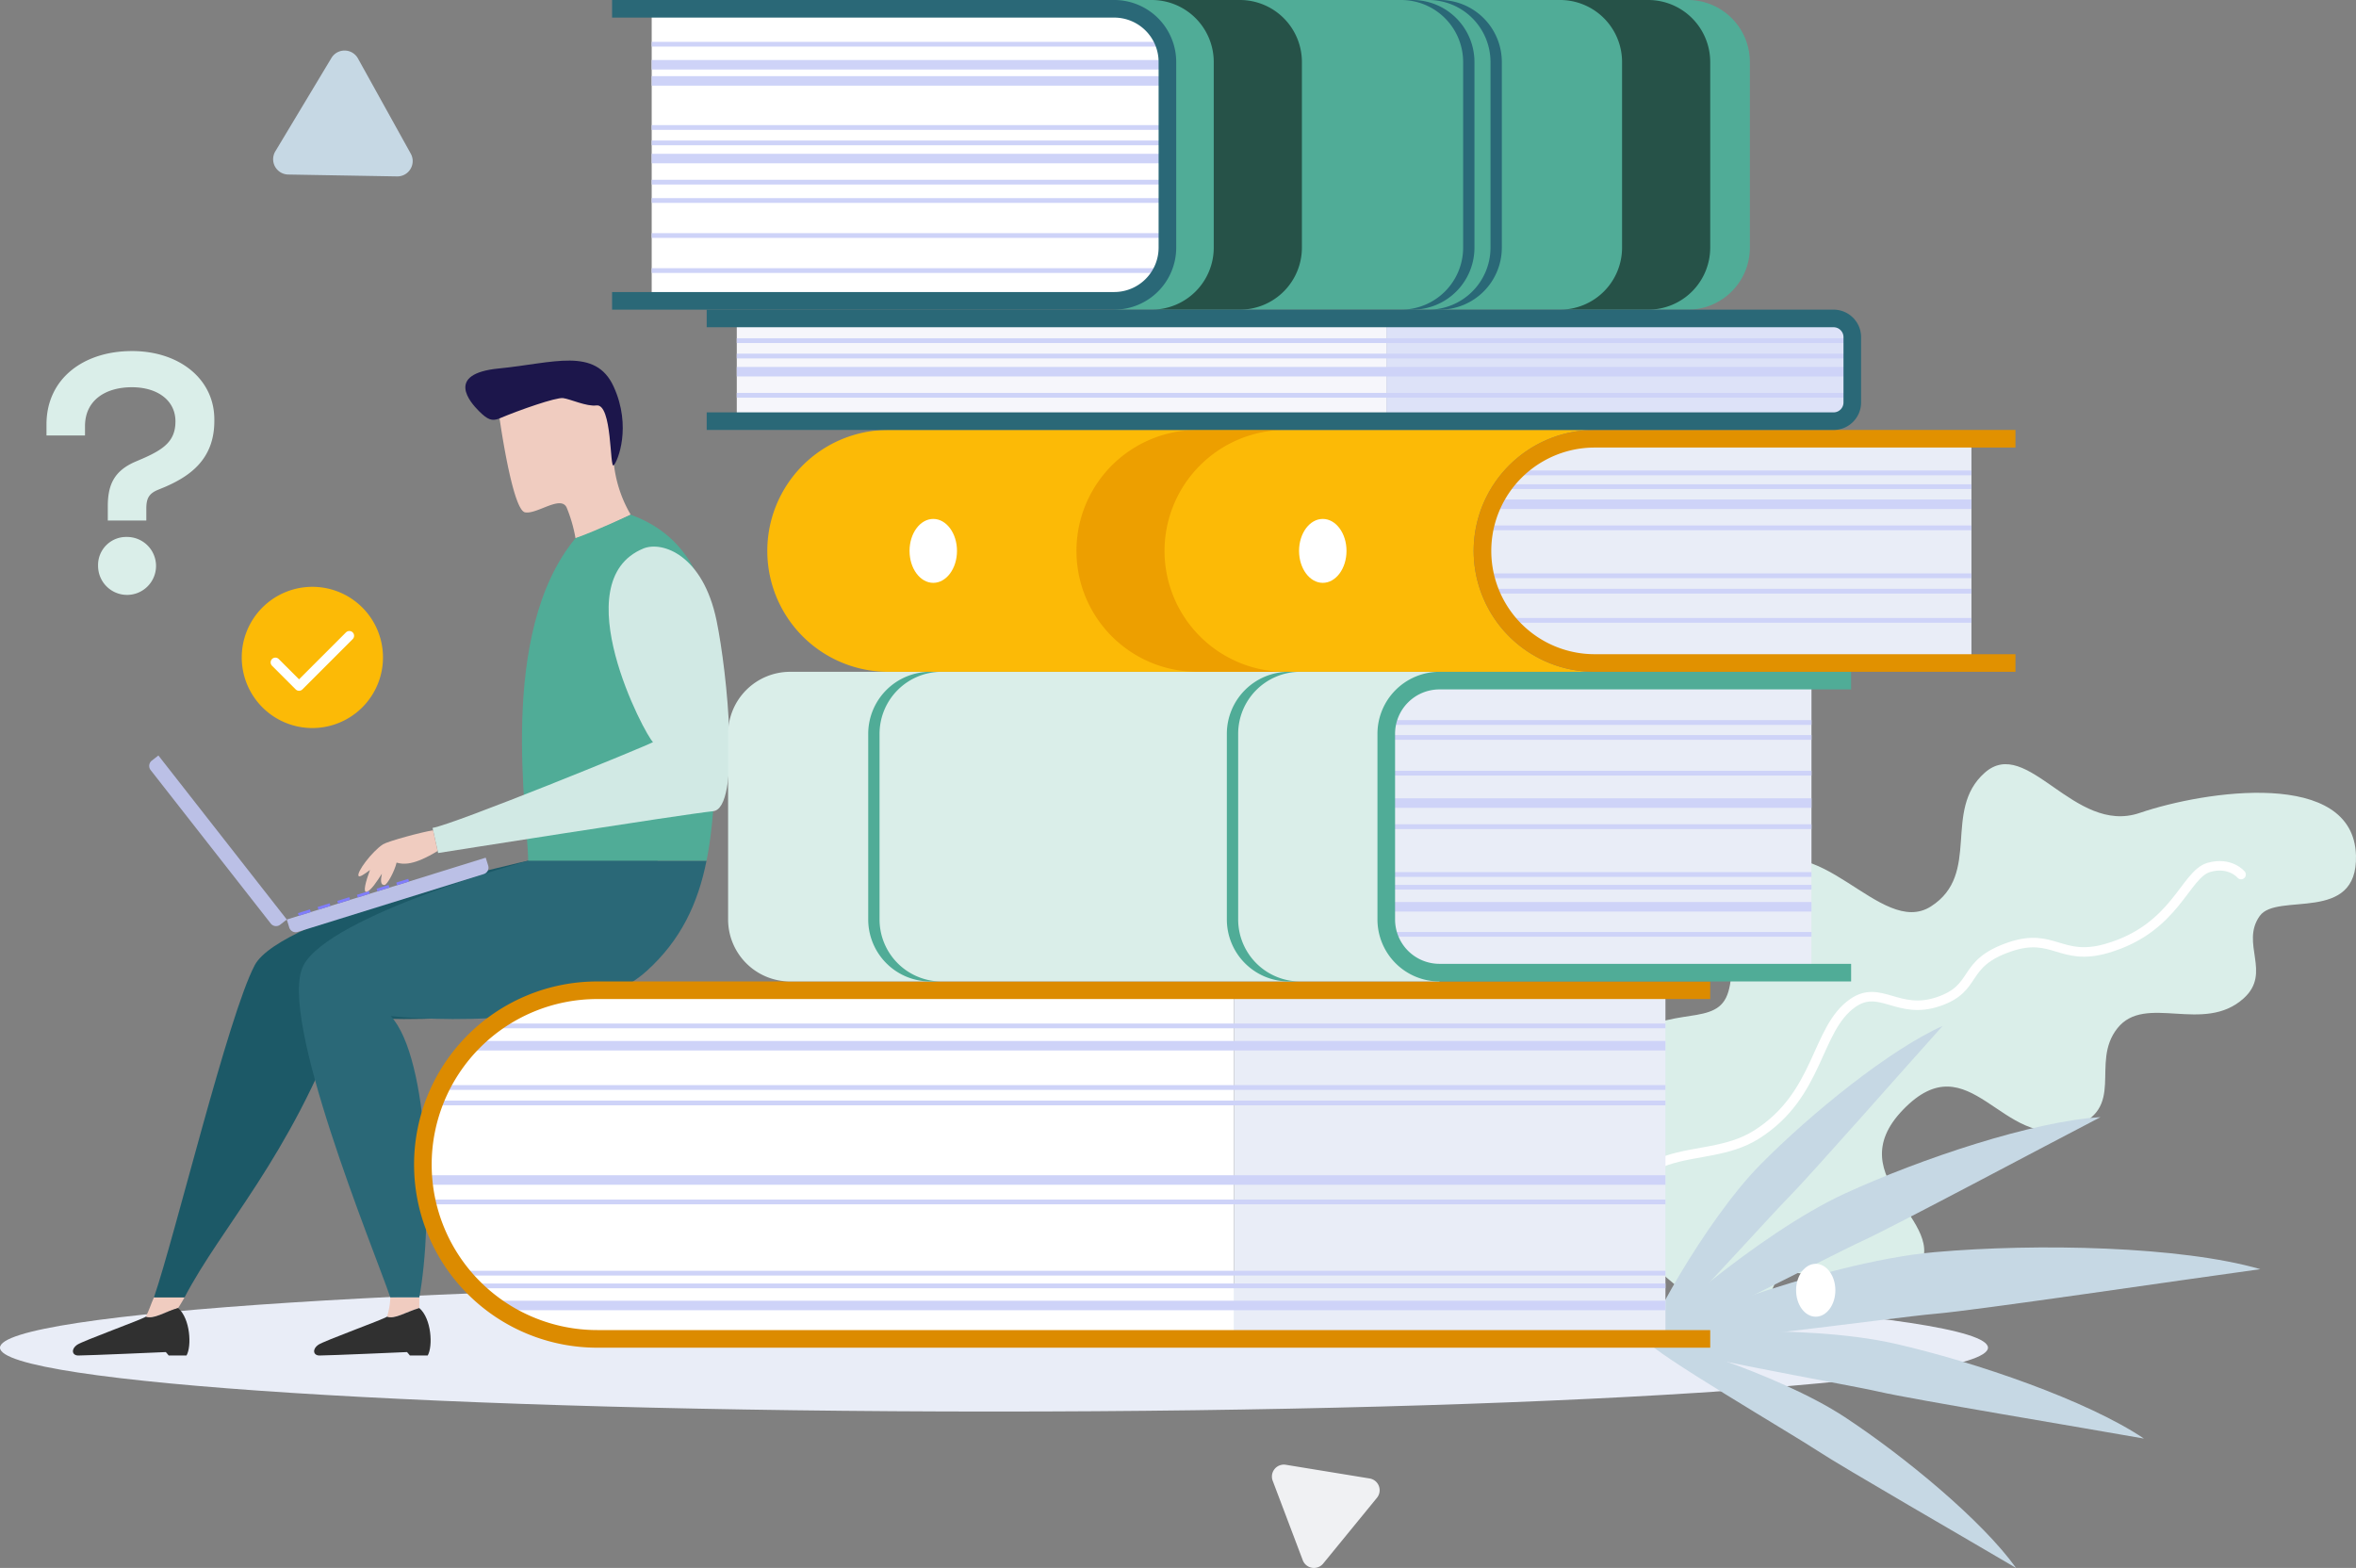 <svg xmlns="http://www.w3.org/2000/svg" xmlns:xlink="http://www.w3.org/1999/xlink" width="495.4" height="329.729" viewBox="0 0 495.4 329.729">
  <rect x="0" y="0" width="495.4" height="329.729" fill="#808080" stroke="none"/>
  <defs>
    <clipPath id="clip-path">
      <rect id="Rectangle_195" data-name="Rectangle 195" width="418.015" height="26.855" fill="none"/>
    </clipPath>
    <clipPath id="clip-path-2">
      <rect id="Rectangle_194" data-name="Rectangle 194" width="160.234" height="169.033" fill="none"/>
    </clipPath>
    <clipPath id="clip-path-3">
      <rect id="Rectangle_193" data-name="Rectangle 193" width="336.73" height="283.409" fill="none"/>
    </clipPath>
  </defs>
  <g id="Group_334" data-name="Group 334" transform="translate(-733.6 -374.878)">
    <g id="Group_269" data-name="Group 269" transform="translate(-10.4 -1263.349)">
      <g id="Group_268" data-name="Group 268" transform="translate(744 1908.209)">
        <g id="Group_267" data-name="Group 267" transform="translate(0 0)" clip-path="url(#clip-path)">
          <path id="Path_1229" data-name="Path 1229" d="M0,13.427C0,6.012,93.576,0,209.007,0S418.015,6.012,418.015,13.427,324.439,26.855,209.007,26.855,0,20.843,0,13.427" transform="translate(0 0)" fill="#e9edf7"/>
        </g>
      </g>
      <g id="Group_266" data-name="Group 266" transform="translate(1079.166 1798.923)">
        <g id="Group_265" data-name="Group 265" transform="translate(0)" clip-path="url(#clip-path-2)">
          <path id="Path_1222" data-name="Path 1222" d="M7.03,99.684c-8.434-9.57-9.738-30.776-1.4-40.138s19.031-4.107,22.14-10.431S26,28.57,33.521,22.586c13.361-10.634,26.7,14.152,37.347,7.325s2.339-20.165,11.291-28.1,18.774,13.155,32.587,8.447S159.7.9,160.227,19.193c.417,14.461-16.6,7.642-20.231,12.725-4.138,5.8,2.588,11.929-3.372,17.321-8.422,7.617-20.683-1.1-26.561,6.3s2.142,16.946-9.65,20.965c-14.6,4.977-21.325-18.428-35.408-3.85s10.431,23.6,3.006,33.823c-8.1,11.162-26.565-5.551-30.145,3.132-4.872,11.814-17.753,4.923-30.836-9.921" transform="translate(0 0)" fill="#daeee9"/>
          <path id="Path_1223" data-name="Path 1223" d="M5.407,98.67c2.214-2.6,4.179-11.544,10.243-13.612S28.637,83.376,34.6,79.6c13.3-8.42,12.381-22.147,20.182-27.625,5.8-4.071,9.513,2.585,18.048-.325s4.614-7.965,15.006-11.508c9.208-3.139,10.7,3.123,20.386.321,14.548-4.208,16.4-15.593,21.487-17.04,4.457-1.268,6.762,1.505,6.762,1.505" transform="translate(-0.401 -1.715)" fill="none" stroke="#fff" stroke-linecap="round" stroke-linejoin="round" stroke-width="2"/>
          <path id="Path_1224" data-name="Path 1224" d="M12.415,129.644c-2.126-1.8,36.194-16.76,60.158-18.875,21.545-1.9,51.737-1.249,68.459,3.581-15.407,2.1-59.707,8.655-68.35,9.384s-58.145,7.7-60.267,5.91" transform="translate(-0.916 -8.151)" fill="#c6d8e4"/>
          <path id="Path_1225" data-name="Path 1225" d="M12.363,127.429c-2.135-.8,23.316-22.91,41.228-31.147,16.1-7.406,39.587-15.221,53.823-16.1-11.312,5.867-43.7,23.134-50.165,26.08s-42.754,21.968-44.886,21.17" transform="translate(-0.909 -5.953)" fill="#c6d8e4"/>
          <path id="Path_1226" data-name="Path 1226" d="M12.391,131.016c-1.207-1.934,32.445-3.984,51.671.385,17.285,3.927,40.673,12.021,52.5,19.987-12.547-2.231-48.75-8.245-55.675-9.845s-47.293-8.6-48.5-10.527" transform="translate(-0.918 -9.564)" fill="#c6d8e4"/>
          <path id="Path_1227" data-name="Path 1227" d="M12.324,125.891c-1.95,0,11.775-25.356,23.638-37.34,10.665-10.774,27.115-24.1,38.247-29.084-7.291,8.1-28.025,31.667-32.318,35.973S14.27,125.889,12.324,125.891" transform="translate(-0.901 -4.415)" fill="#c6d8e4"/>
          <path id="Path_1228" data-name="Path 1228" d="M12.339,131.2c-.388-1.912,27.182,6.538,41.271,15.8,12.667,8.329,28.973,21.825,36.063,31.754-9.382-5.548-36.577-21.223-41.646-24.581S12.725,133.1,12.339,131.2" transform="translate(-0.916 -9.721)" fill="#c6d8e4"/>
        </g>
      </g>
      <g id="Group_240" data-name="Group 240" transform="translate(1121.669 1903.998)">
        <g id="Group_261" data-name="Group 261" transform="translate(0 0)">
          <path id="Path_1152" data-name="Path 1152" d="M260.912,448.064c0,3.073,1.848,5.561,4.127,5.561s4.128-2.488,4.128-5.561-1.848-5.561-4.128-5.561-4.127,2.489-4.127,5.561" transform="translate(-260.912 -442.503)" fill="#fff"/>
        </g>
      </g>
      <path id="Path_1182" data-name="Path 1182" d="M152.863,226.361c.551-.807,1.35-2.23,1.35-2.23h-6.436c-.669,1.488-1.007,2.727-1.707,4.055,1.585.608,3.9-.963,6.793-1.825" transform="translate(628.591 1686.929)" fill="#f0ccc0"/>
      <path id="Path_1183" data-name="Path 1183" d="M151.634,226.54c-2.889.862-5.208,2.433-6.793,1.825-.839.608-13.2,5.054-14.455,5.915-1.287.881-1.1,2.248.264,2.248,1.992,0,18.4-.722,18.4-.722.333.361.6.722.6.722h3.749c1.118-1.939.816-7.757-1.771-9.987" transform="translate(629.818 1686.75)" fill="#303030"/>
      <path id="Path_1184" data-name="Path 1184" d="M169.094,146.935c-5.575,10.563-16.744,56.921-21.18,69.83h6.437c7.7-14.817,22.078-29.341,33.1-59.166,0,0,38.566,4.3,53.823-9.491,7.184-6.494,10.756-14.159,12.573-23.179H226.6s-51.933,11.442-57.508,22.005" transform="translate(628.454 1694.295)" fill="#1c5967"/>
      <path id="Path_1185" data-name="Path 1185" d="M226.571,24.857c.261,1.6,2.717,18.153,5.186,18.646s7.533-3.7,8.768-.988a30.677,30.677,0,0,1,1.852,6.422c2.594-.494,11.608-4.94,11.608-4.94a26.878,26.878,0,0,1-3.7-13.708c0-6.791.2-17.625-14.942-14.942-9.756,1.728-9.437,5.4-8.768,9.508" transform="translate(622.634 1702.462)" fill="#f0ccc0"/>
      <path id="Path_1186" data-name="Path 1186" d="M225.841,23.483c-1.6.674-2.554.242-4.345-1.549s-7.182-7.841,4.22-8.953,20.292-4.569,24.121,3.828.864,15.683,0,16.548-.259-13.058-3.644-12.6c-2.037.278-5.51-1.358-7-1.543s-9.175,2.5-13.35,4.265" transform="translate(623.201 1702.729)" fill="#1c164b"/>
      <path id="Path_1187" data-name="Path 1187" d="M207.646,226.361v-2.23h-6.093a15.085,15.085,0,0,1-.7,4.055c1.584.608,3.9-.963,6.792-1.825" transform="translate(624.522 1686.929)" fill="#f0ccc0"/>
      <path id="Path_1188" data-name="Path 1188" d="M206.417,226.54c-2.889.862-5.208,2.433-6.792,1.825-.84.608-13.2,5.054-14.456,5.915-1.287.881-1.1,2.248.264,2.248,1.992,0,18.4-.722,18.4-.722.333.361.6.722.6.722h3.749c1.118-1.939.816-7.757-1.771-9.987" transform="translate(625.751 1686.75)" fill="#303030"/>
      <path id="Path_1189" data-name="Path 1189" d="M181.808,146.935c-5.575,10.563,14.738,59.561,18.259,69.83h6.094c2.934-15.844,2.217-50.172-6-59.166,0,0,38.566,4.3,53.823-9.491,7.184-6.494,10.756-14.159,12.573-23.179H229.046s-41.663,11.442-47.238,22.005" transform="translate(626.008 1694.295)" fill="#2a6877"/>
      <path id="Path_1190" data-name="Path 1190" d="M254.373,46.329s-7.122,3.333-11.608,4.94c-16.55,19.99-9.957,58.729-9.957,67.825H270.32c2.041-10.135,1.864-21.979,2.1-35.8.442-26.214-9.389-33.742-18.045-36.969" transform="translate(622.246 1700.131)" fill="#50ac97"/>
      <path id="Path_1191" data-name="Path 1191" d="M219.509,127.694l-39.124,12.167a1.419,1.419,0,0,1-1.776-.933l-.521-1.677,41.833-13.009.521,1.677a1.418,1.418,0,0,1-.933,1.775" transform="translate(626.212 1694.346)" fill="#bbc0e6"/>
      <path id="Path_1192" data-name="Path 1192" d="M172.4,136.368,147.144,104.1a1.418,1.418,0,0,1,.243-1.99l1.383-1.082,27,34.5-1.383,1.082a1.418,1.418,0,0,1-1.99-.243" transform="translate(628.533 1696.069)" fill="#bbc0e6"/>
      <rect id="Rectangle_181" data-name="Rectangle 181" width="2.64" height="0.587" transform="matrix(0.955, -0.297, 0.297, 0.955, 806.656, 1830.25)" fill="#807dfb"/>
      <rect id="Rectangle_182" data-name="Rectangle 182" width="2.641" height="0.587" transform="matrix(0.955, -0.297, 0.297, 0.955, 810.788, 1828.965)" fill="#807dfb"/>
      <rect id="Rectangle_183" data-name="Rectangle 183" width="2.641" height="0.587" transform="matrix(0.955, -0.297, 0.297, 0.955, 814.92, 1827.68)" fill="#807dfb"/>
      <rect id="Rectangle_184" data-name="Rectangle 184" width="2.641" height="0.587" transform="matrix(0.955, -0.297, 0.297, 0.955, 819.053, 1826.395)" fill="#807dfb"/>
      <rect id="Rectangle_185" data-name="Rectangle 185" width="2.641" height="0.587" transform="matrix(0.955, -0.297, 0.297, 0.955, 823.185, 1825.11)" fill="#807dfb"/>
      <rect id="Rectangle_186" data-name="Rectangle 186" width="2.641" height="0.587" transform="matrix(0.955, -0.297, 0.297, 0.955, 827.317, 1823.825)" fill="#807dfb"/>
      <path id="Path_1193" data-name="Path 1193" d="M255.506,53.989c3.961-1.637,12.558,1.3,15.418,15.177,2.249,10.911,5.141,39.487-.738,40.062s-57.811,8.79-57.811,8.79c-.293-1.174-1.174-5.281-1.174-5.281,4.548-.733,45.185-17.311,46.359-18.045-1.615-1.32-18.816-33.775-2.054-40.7" transform="translate(623.754 1699.592)" fill="#d1e9e4"/>
      <path id="Path_1194" data-name="Path 1194" d="M211.021,122.371c-.523-2.329-.961-4.343-.961-4.343-2.456.375-9.438,2.282-10.531,2.942-2.34,1.54-5.642,5.941-5.128,6.675.2.282,1.216-.371,2.395-1.279-.929,2.475-1.519,4.815-.71,4.589.941-.261,2.142-2.151,3.21-3.8-.253,1.29-.355,2.388.53,2.376.59-.007,2.163-2.949,2.557-4.711,1.432.414,3.647.606,8.638-2.445" transform="translate(625.005 1694.807)" fill="#f0ccc0"/>
      <g id="Group_263" data-name="Group 263" transform="translate(831.066 1638.227)">
        <g id="Group_262" data-name="Group 262" clip-path="url(#clip-path-3)">
          <path id="Path_1200" data-name="Path 1200" d="M172.558,224.944H38.658a36.658,36.658,0,0,0,0,73.316h133.9Z" transform="translate(-0.149 -16.702)" fill="#fff"/>
          <rect id="Rectangle_190" data-name="Rectangle 190" width="90.723" height="73.316" transform="translate(172.41 208.242)" fill="#e9edf7"/>
          <line id="Line_46" data-name="Line 46" x1="246.832" transform="translate(16.3 215.742)" fill="none" stroke="#ced3f8" stroke-width="1"/>
          <line id="Line_47" data-name="Line 47" x1="257.508" transform="translate(5.625 228.693)" fill="none" stroke="#ced3f8" stroke-width="1"/>
          <line id="Line_48" data-name="Line 48" x1="258.92" transform="translate(4.213 231.942)" fill="none" stroke="#ced3f8" stroke-width="1"/>
          <line id="Line_49" data-name="Line 49" x1="259.904" transform="translate(3.229 252.758)" fill="none" stroke="#ced3f8" stroke-width="1"/>
          <line id="Line_50" data-name="Line 50" x1="261.498" transform="translate(1.635 248.143)" fill="none" stroke="#ced3f8" stroke-width="2"/>
          <line id="Line_51" data-name="Line 51" x1="246.204" transform="translate(16.929 274.529)" fill="none" stroke="#ced3f8" stroke-width="2"/>
          <line id="Line_52" data-name="Line 52" x1="251.43" transform="translate(11.703 219.907)" fill="none" stroke="#ced3f8" stroke-width="2"/>
          <line id="Line_53" data-name="Line 53" x1="250.933" transform="translate(12.199 270.413)" fill="none" stroke="#ced3f8" stroke-width="1"/>
          <line id="Line_54" data-name="Line 54" x1="253.288" transform="translate(9.845 267.738)" fill="none" stroke="#ced3f8" stroke-width="1"/>
          <path id="Path_1201" data-name="Path 1201" d="M272.545,299.963H38.509a38.509,38.509,0,1,1,0-77.018H272.545v3.7H38.509a34.806,34.806,0,1,0,0,69.612H272.545Z" transform="translate(0 -16.554)" fill="#dc8b00"/>
          <path id="Path_1202" data-name="Path 1202" d="M220.9,217.723H84.36a13.045,13.045,0,0,1-13.031-13.03V165.639a13.046,13.046,0,0,1,13.031-13.03H220.9Z" transform="translate(-5.296 -11.331)" fill="#daeee9"/>
          <path id="Path_1203" data-name="Path 1203" d="M310.233,154.609H232a11.178,11.178,0,0,0-11.178,11.178v39.054A11.178,11.178,0,0,0,232,216.02h78.232Z" transform="translate(-16.396 -11.48)" fill="#e9edf7"/>
          <line id="Line_55" data-name="Line 55" x1="89.411" transform="translate(204.426 190.691)" fill="none" stroke="#ced3f8" stroke-width="2"/>
          <line id="Line_56" data-name="Line 56" x1="89.411" transform="translate(204.426 168.88)" fill="none" stroke="#ced3f8" stroke-width="2"/>
          <line id="Line_57" data-name="Line 57" x1="89.411" transform="translate(204.426 186.575)" fill="none" stroke="#ced3f8" stroke-width="1"/>
          <line id="Line_58" data-name="Line 58" x1="89.411" transform="translate(204.426 183.9)" fill="none" stroke="#ced3f8" stroke-width="1"/>
          <line id="Line_59" data-name="Line 59" x1="89.411" transform="translate(204.426 196.483)" fill="none" stroke="#ced3f8" stroke-width="1"/>
          <line id="Line_60" data-name="Line 60" x1="89.411" transform="translate(204.426 173.843)" fill="none" stroke="#ced3f8" stroke-width="1"/>
          <line id="Line_61" data-name="Line 61" x1="89.411" transform="translate(204.426 162.589)" fill="none" stroke="#ced3f8" stroke-width="1"/>
          <line id="Line_62" data-name="Line 62" x1="89.411" transform="translate(204.426 155.079)" fill="none" stroke="#ced3f8" stroke-width="1"/>
          <line id="Line_63" data-name="Line 63" x1="89.411" transform="translate(204.426 151.933)" fill="none" stroke="#ced3f8" stroke-width="1"/>
          <path id="Path_1204" data-name="Path 1204" d="M318.417,217.723H231.852a13.045,13.045,0,0,1-13.03-13.03V165.639a13.046,13.046,0,0,1,13.03-13.03h86.565v3.7H231.852a9.338,9.338,0,0,0-9.327,9.327v39.054a9.338,9.338,0,0,0,9.327,9.327h86.565Z" transform="translate(-16.248 -11.331)" fill="#50ac97"/>
          <path id="Path_1205" data-name="Path 1205" d="M197.643,152.609h2.381a13.045,13.045,0,0,0-13.031,13.03v39.054a13.046,13.046,0,0,0,13.031,13.03h-2.381a13.045,13.045,0,0,1-13.03-13.03V165.639a13.045,13.045,0,0,1,13.03-13.03" transform="translate(-13.708 -11.331)" fill="#50ac97"/>
          <path id="Path_1206" data-name="Path 1206" d="M116.186,152.609h2.381a13.045,13.045,0,0,0-13.03,13.03v39.054a13.045,13.045,0,0,0,13.03,13.03h-2.381a13.045,13.045,0,0,1-13.03-13.03V165.639a13.045,13.045,0,0,1,13.03-13.03" transform="translate(-7.659 -11.331)" fill="#50ac97"/>
          <path id="Path_1207" data-name="Path 1207" d="M159.036,65.114H279.66a13.046,13.046,0,0,0,13.031-13.03V13.03A13.045,13.045,0,0,0,279.66,0H159.036Z" transform="translate(-11.809 0)" fill="#50ac97"/>
          <path id="Path_1208" data-name="Path 1208" d="M278.843,0H260.307a13.045,13.045,0,0,1,13.03,13.03V52.084a13.046,13.046,0,0,1-13.03,13.03h18.536a13.045,13.045,0,0,0,13.03-13.03V13.03A13.045,13.045,0,0,0,278.843,0" transform="translate(-19.328 0)" fill="#265248"/>
          <path id="Path_1209" data-name="Path 1209" d="M186.1,0H167.564a13.045,13.045,0,0,1,13.03,13.03V52.084a13.046,13.046,0,0,1-13.03,13.03H186.1a13.045,13.045,0,0,0,13.03-13.03V13.03A13.045,13.045,0,0,0,186.1,0" transform="translate(-12.442 0)" fill="#265248"/>
          <path id="Path_1210" data-name="Path 1210" d="M232.805,0h-2.381a13.045,13.045,0,0,1,13.03,13.03V52.084a13.045,13.045,0,0,1-13.03,13.03h2.381a13.045,13.045,0,0,0,13.03-13.03V13.03A13.045,13.045,0,0,0,232.805,0" transform="translate(-17.109 0)" fill="#2a6877"/>
          <path id="Path_1211" data-name="Path 1211" d="M226.589,0h-2.381a13.045,13.045,0,0,1,13.031,13.03V52.084a13.046,13.046,0,0,1-13.031,13.03h2.381a13.045,13.045,0,0,0,13.03-13.03V13.03A13.045,13.045,0,0,0,226.589,0" transform="translate(-16.648 0)" fill="#2a6877"/>
          <path id="Path_1212" data-name="Path 1212" d="M53.974,2h97.261a11.178,11.178,0,0,1,11.178,11.178V52.232a11.178,11.178,0,0,1-11.178,11.178H53.974Z" transform="translate(-4.008 -0.149)" fill="#fff"/>
          <line id="Line_64" data-name="Line 64" x1="108.439" transform="translate(49.966 33.341)" fill="none" stroke="#ced3f8" stroke-width="2"/>
          <line id="Line_65" data-name="Line 65" x1="108.439" transform="translate(49.966 38.304)" fill="none" stroke="#ced3f8" stroke-width="1"/>
          <line id="Line_66" data-name="Line 66" x1="108.439" transform="translate(49.966 30.049)" fill="none" stroke="#ced3f8" stroke-width="1"/>
          <line id="Line_67" data-name="Line 67" x1="108.439" transform="translate(49.966 26.809)" fill="none" stroke="#ced3f8" stroke-width="1"/>
          <line id="Line_68" data-name="Line 68" x1="108.439" transform="translate(49.966 17.014)" fill="none" stroke="#ced3f8" stroke-width="2"/>
          <line id="Line_69" data-name="Line 69" x1="108.439" transform="translate(49.966 13.62)" fill="none" stroke="#ced3f8" stroke-width="2"/>
          <line id="Line_70" data-name="Line 70" x1="108.439" transform="translate(49.966 9.299)" fill="none" stroke="#ced3f8" stroke-width="1"/>
          <line id="Line_71" data-name="Line 71" x1="108.439" transform="translate(49.966 42.164)" fill="none" stroke="#ced3f8" stroke-width="1"/>
          <line id="Line_72" data-name="Line 72" x1="108.439" transform="translate(49.966 56.898)" fill="none" stroke="#ced3f8" stroke-width="1"/>
          <line id="Line_73" data-name="Line 73" x1="108.439" transform="translate(49.966 49.531)" fill="none" stroke="#ced3f8" stroke-width="1"/>
          <path id="Path_1213" data-name="Path 1213" d="M44.974,65.114H150.568a13.045,13.045,0,0,0,13.03-13.03V13.03A13.045,13.045,0,0,0,150.568,0H44.974V3.7H150.568a9.338,9.338,0,0,1,9.327,9.327V52.084a9.338,9.338,0,0,1-9.327,9.327H44.974Z" transform="translate(-3.339 0)" fill="#2a6877"/>
          <path id="Path_1214" data-name="Path 1214" d="M228.765,123.1a25.459,25.459,0,0,1,25.429-25.43H105.666a25.43,25.43,0,0,0,0,50.861H254.194a25.459,25.459,0,0,1-25.429-25.43" transform="translate(-5.958 -7.252)" fill="#fcba06"/>
          <path id="Path_1215" data-name="Path 1215" d="M168.973,123.1A25.459,25.459,0,0,1,194.4,97.669H175.886a25.43,25.43,0,0,0,0,50.861H194.4a25.459,25.459,0,0,1-25.429-25.43" transform="translate(-11.172 -7.252)" fill="#ed9f00"/>
          <path id="Path_1216" data-name="Path 1216" d="M345.492,146.827H266.257a23.578,23.578,0,1,1,0-47.157h79.235Z" transform="translate(-18.019 -7.401)" fill="#e9edf7"/>
          <line id="Line_74" data-name="Line 74" x1="100.676" transform="translate(226.796 106.041)" fill="none" stroke="#ced3f8" stroke-width="2"/>
          <line id="Line_75" data-name="Line 75" x1="102.814" transform="translate(224.659 111.004)" fill="none" stroke="#ced3f8" stroke-width="1"/>
          <line id="Line_76" data-name="Line 76" x1="98.746" transform="translate(228.726 102.337)" fill="none" stroke="#ced3f8" stroke-width="1"/>
          <line id="Line_77" data-name="Line 77" x1="102.814" transform="translate(224.659 121.084)" fill="none" stroke="#ced3f8" stroke-width="1"/>
          <line id="Line_78" data-name="Line 78" x1="100.676" transform="translate(226.796 124.324)" fill="none" stroke="#ced3f8" stroke-width="1"/>
          <line id="Line_79" data-name="Line 79" x1="97.735" transform="translate(229.737 130.457)" fill="none" stroke="#ced3f8" stroke-width="1"/>
          <line id="Line_80" data-name="Line 80" x1="96.164" transform="translate(231.308 99.444)" fill="none" stroke="#ced3f8" stroke-width="1"/>
          <path id="Path_1217" data-name="Path 1217" d="M354.6,148.53H266.107a25.43,25.43,0,0,1,0-50.86H354.6v3.7H266.107a21.727,21.727,0,0,0,0,43.454H354.6Z" transform="translate(-17.871 -7.252)" fill="#e19100"/>
          <path id="Path_1218" data-name="Path 1218" d="M201.016,124.6c0-3.711,2.233-6.721,4.988-6.721s4.988,3.01,4.988,6.721-2.233,6.721-4.988,6.721-4.988-3.01-4.988-6.721" transform="translate(-14.926 -8.753)" fill="#fff"/>
          <path id="Path_1219" data-name="Path 1219" d="M122.518,124.6c0-3.711-2.233-6.721-4.988-6.721s-4.988,3.01-4.988,6.721,2.233,6.721,4.988,6.721,4.988-3.01,4.988-6.721" transform="translate(-8.356 -8.753)" fill="#fff"/>
          <path id="Path_1220" data-name="Path 1220" d="M314.884,72.336H220.845v21.6h94.039A3.931,3.931,0,0,0,318.816,90V76.268a3.932,3.932,0,0,0-3.932-3.932" transform="translate(-16.398 -5.371)" fill="#dde2f8"/>
          <rect id="Rectangle_192" data-name="Rectangle 192" width="136.59" height="21.601" transform="translate(67.858 66.965)" fill="#f6f6fb"/>
          <line id="Line_81" data-name="Line 81" x1="234.311" transform="translate(67.858 78.165)" fill="none" stroke="#ced3f8" stroke-width="2"/>
          <line id="Line_82" data-name="Line 82" x1="234.311" transform="translate(67.858 83.128)" fill="none" stroke="#ced3f8" stroke-width="1"/>
          <line id="Line_83" data-name="Line 83" x1="234.311" transform="translate(67.858 74.873)" fill="none" stroke="#ced3f8" stroke-width="1"/>
          <line id="Line_84" data-name="Line 84" x1="234.311" transform="translate(67.858 71.633)" fill="none" stroke="#ced3f8" stroke-width="1"/>
          <path id="Path_1221" data-name="Path 1221" d="M303.422,95.64H66.467v-3.7H303.422a2.083,2.083,0,0,0,2.08-2.08V76.119a2.083,2.083,0,0,0-2.08-2.08H66.467v-3.7H303.422a5.79,5.79,0,0,1,5.783,5.783V89.856a5.79,5.79,0,0,1-5.783,5.783" transform="translate(-4.935 -5.222)" fill="#2a6877"/>
        </g>
      </g>
      <path id="Path_1230" data-name="Path 1230" d="M0,3.227l0,22.9a3.221,3.221,0,0,0,4.832,2.789L24.661,17.46a3.222,3.222,0,0,0,0-5.581L4.831.437A3.219,3.219,0,0,0,0,3.227" transform="translate(815.351 1647.655) rotate(31)" fill="#c6d8e4"/>
      <path id="Path_1231" data-name="Path 1231" d="M582.256,439.323l6.319,16.7a2.512,2.512,0,0,0,4.295.7l11.3-13.824a2.51,2.51,0,0,0-1.539-4.069l-17.627-2.88a2.512,2.512,0,0,0-2.753,3.37" transform="translate(429.361 1510.307)" fill="#f0f1f3"/>
    </g>
    <path id="Path_1252" data-name="Path 1252" d="M263.339,167.685c10,0,17.328,5.917,17.328,14.369v.353c0,8.1-5.212,11.622-10.425,13.876l-1.549.634c-1.761.774-2.325,1.761-2.325,3.874v2.536h-8.1V200.3c0-4.579,1.409-7.466,5.846-9.368l1.479-.634c4.508-1.972,6.9-3.733,6.9-7.819,0-4.437-3.8-7.184-9.157-7.184-5.565,0-9.86,2.747-9.86,8.171v1.972h-8.1v-2.324c0-9.65,7.818-15.426,17.961-15.426m-1.056,39.093a6.093,6.093,0,1,1-6.057,6.058,5.9,5.9,0,0,1,6.057-6.058" transform="translate(498 281.015)" fill="#daeee9"/>
    <g id="Group_333" data-name="Group 333" transform="translate(-375.61 179.565)">
      <path id="Path_1253" data-name="Path 1253" d="M154.042,101.065a14.849,14.849,0,1,1,14.849,14.849,14.849,14.849,0,0,1-14.849-14.849" transform="translate(1006 232.5)" fill="#fcba06"/>
      <path id="Path_1254" data-name="Path 1254" d="M176.666,96.506l-10.575,10.575-4.977-4.976" transform="translate(1006 232.5)" fill="none" stroke="#fff" stroke-linecap="round" stroke-linejoin="round" stroke-width="2"/>
    </g>
  </g>
</svg>
